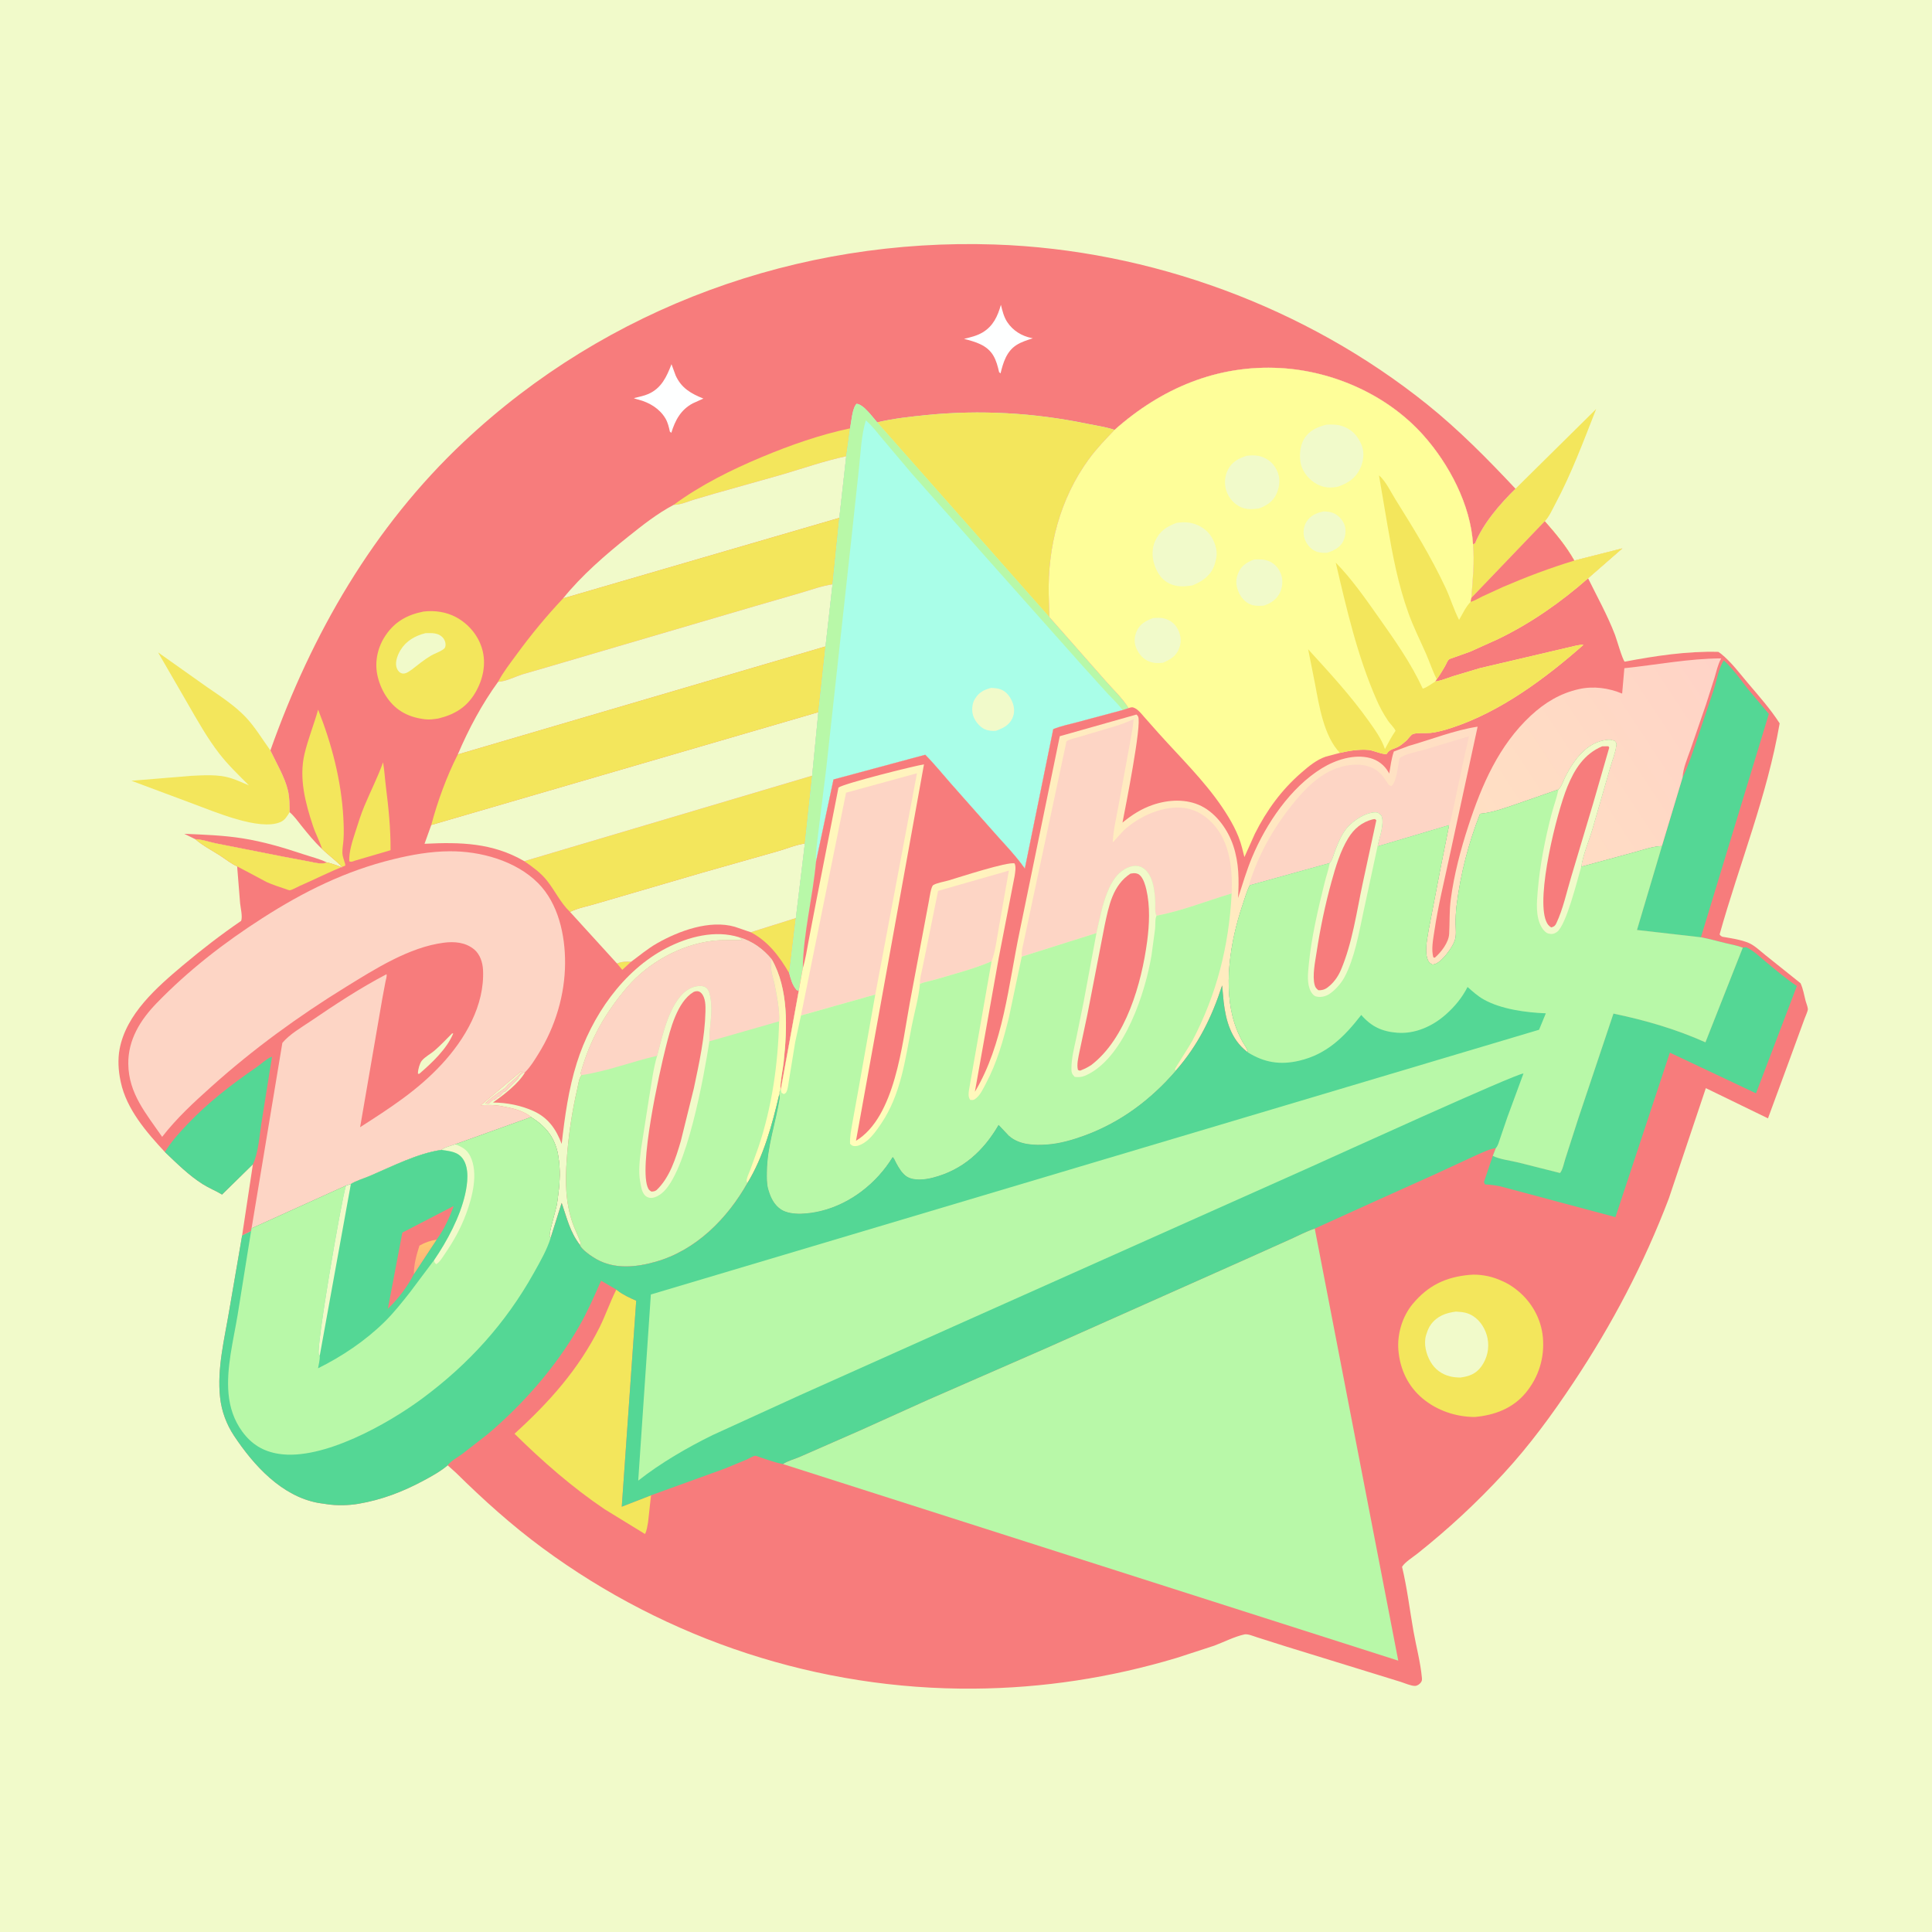 <svg version="1.1" xmlns="http://www.w3.org/2000/svg" style="display: block;" viewBox="0 0 2048 2048" width="1024" height="1024">
<defs>
	<linearGradient id="Gradient1" gradientUnits="userSpaceOnUse" x1="829.407" y1="1134.41" x2="793.876" y2="1126.26">
		<stop class="stop0" offset="0" stop-opacity="1" stop-color="rgb(255,255,181)"/>
		<stop class="stop1" offset="1" stop-opacity="1" stop-color="rgb(253,233,187)"/>
	</linearGradient>
	<linearGradient id="Gradient2" gradientUnits="userSpaceOnUse" x1="1746.37" y1="586.062" x2="845.674" y2="1181.23">
		<stop class="stop0" offset="0" stop-opacity="1" stop-color="rgb(255,211,199)"/>
		<stop class="stop1" offset="1" stop-opacity="1" stop-color="rgb(255,255,186)"/>
	</linearGradient>
	<linearGradient id="Gradient3" gradientUnits="userSpaceOnUse" x1="448.616" y1="1316.28" x2="449.415" y2="1342.75">
		<stop class="stop0" offset="0" stop-opacity="1" stop-color="rgb(255,201,113)"/>
		<stop class="stop1" offset="1" stop-opacity="1" stop-color="rgb(255,177,126)"/>
	</linearGradient>
</defs>
<path transform="translate(0,0)" fill="rgb(241,250,202)" d="M -0 -0 L 2048 0 L 2048 2048 L -0 2048 L -0 -0 z"/>
<path transform="translate(0,0)" fill="rgb(247,124,124)" d="M 206.995 889.552 L 195.34 883.876 C 216.133 884.769 236.925 885.447 257.514 888.743 C 279.043 892.19 300.132 898.365 320.77 905.28 C 329.235 908.116 338.688 910.367 346.677 914.293 C 340.784 916.574 333.465 914.393 327.456 913.224 L 301.63 908.37 L 229 894.044 C 221.812 892.588 214.29 889.794 206.995 889.552 z"/>
<path transform="translate(0,0)" fill="rgb(243,230,92)" d="M 1606.48 518.078 L 1692.01 433.569 C 1678.6 467.628 1665.8 502.228 1648.5 534.555 C 1645.5 540.155 1642.04 548.059 1637.52 552.552 L 1559.73 633.748 C 1561.02 614.573 1563.27 596.142 1561.42 576.834 L 1563.5 576.124 C 1572.33 554.624 1590.01 534.147 1606.48 518.078 z"/>
<path transform="translate(0,0)" fill="rgb(243,230,92)" d="M 307.018 860.933 C 304.323 865.274 302.085 869.395 297.151 871.486 C 274.721 880.993 226.885 860.149 204.734 852.065 L 139.36 827.645 L 202.88 822.401 C 215.935 821.78 230.74 820.774 243.366 824.474 L 245 824.975 C 251.546 826.941 257.506 829.989 263.845 832.495 C 253.182 821.799 242.02 811.171 232.733 799.227 C 219.568 782.298 209.011 763.242 198.307 744.709 L 167.561 691.562 L 219.777 728.548 C 233.518 737.944 248.821 747.946 260.33 760.056 C 270.316 770.562 278.148 783.751 286.63 795.482 C 292.922 808.745 301.998 823.857 305.295 838.154 C 307.023 845.647 307.034 853.296 307.018 860.933 z"/>
<path transform="translate(0,0)" fill="rgb(247,124,124)" d="M 286.63 795.482 C 330.317 672.145 395.72 558.566 491.581 468.385 C 643.457 325.508 846.597 252.159 1054.55 259.191 C 1219.24 264.759 1384.33 325.475 1512.82 428.651 C 1546.55 455.741 1576.93 486.568 1606.48 518.078 C 1590.01 534.147 1572.33 554.624 1563.5 576.124 L 1561.42 576.834 C 1558.96 535.332 1536.21 492.146 1508.97 461.536 C 1471.09 418.96 1413.82 393.34 1357.23 390.167 C 1290.3 386.414 1230.96 411.71 1181.48 455.708 C 1171.89 465.708 1162.18 475.776 1154.02 487.012 C 1123.76 528.688 1110.58 579.023 1111.67 630.178 L 1112.34 654.071 L 1172.76 722.649 C 1180.51 731.503 1190.26 740.541 1196.29 750.632 L 1189.95 752.713 L 1142.03 765.563 C 1133.63 767.808 1124.52 769.611 1116.49 772.938 L 1086.37 920.704 C 1075.33 905.1 1061.38 891.345 1048.89 876.879 L 1007.88 830.529 C 998.927 820.386 990.336 809.667 980.796 800.082 L 883.537 826.295 L 864.982 913.522 C 861.621 951.094 851.564 988.726 850.971 1026.47 L 846.718 1050.2 L 827.673 1154.84 L 827.273 1154.65 C 826.723 1156.31 825.895 1157.93 826.182 1159.68 C 818.637 1191.57 809.672 1225.7 792.411 1253.88 C 770.983 1291.84 737.925 1325.38 695.014 1337.54 C 674.335 1343.4 651.847 1345.73 632.381 1334.88 C 627.922 1332.4 616.24 1324.68 614.732 1319.75 C 603.976 1305.57 601.032 1291.49 595.386 1275.2 L 583.739 1312.15 C 583.375 1311.6 582.849 1311.14 582.648 1310.52 C 581.681 1307.53 588.954 1283.35 589.913 1278.5 C 591.049 1272.75 591.66 1266.82 592.371 1261 C 593.577 1251.13 593.752 1239.57 592.381 1229.72 L 592.122 1228 L 591.349 1222.83 C 587.644 1204.95 578.009 1193.65 562.967 1184.18 L 482.537 1213.05 C 477.94 1214.89 471.77 1215.91 467.972 1218.98 C 442.64 1222.59 415.548 1236.55 392.056 1246.57 C 385.653 1249.3 377.765 1251.51 371.917 1255.18 L 366.724 1256.83 L 266.654 1302.15 L 266.146 1305.03 L 256.652 1309.73 L 268.071 1234.22 L 235.369 1266.29 C 228.762 1262.25 221.57 1259.47 215 1255.32 C 200.03 1245.88 187.597 1233.34 174.82 1221.23 C 155.334 1200.26 134.232 1175.96 128.05 1147.16 L 127.705 1145.5 C 125.455 1134.98 124.781 1122.84 126.755 1112.24 C 133.713 1074.88 166.181 1046.61 193.978 1023.24 C 213.821 1006.56 234.215 990.814 255.615 976.159 C 257.324 971.861 254.993 962.197 254.518 957.435 L 251.387 918.384 C 245.38 915.844 238.979 910.643 233.381 907.021 C 224.71 901.41 214.709 896.311 206.995 889.552 C 214.29 889.794 221.812 892.588 229 894.044 L 301.63 908.37 L 327.456 913.224 C 333.465 914.393 340.784 916.574 346.677 914.293 C 352.188 915.199 357.594 917.756 362.931 919.459 C 356.396 912.257 348.36 906.756 341.411 899.921 C 333.377 892.533 326.268 883.71 319.436 875.209 C 315.487 870.295 311.847 865.029 307.018 860.933 C 307.034 853.296 307.023 845.647 305.295 838.154 C 301.998 823.857 292.922 808.745 286.63 795.482 z"/>
<path transform="translate(0,0)" fill="rgb(243,230,92)" d="M 654.044 1021.35 C 658.821 1019.4 663.846 1019.11 668.927 1019.55 L 659.66 1028.07 L 654.044 1021.35 z"/>
<path transform="translate(0,0)" fill="rgb(241,250,202)" d="M 479.193 1095.5 L 480.45 1095.52 C 473.617 1112.02 457.825 1126.71 444.5 1138.24 L 443.118 1138.3 L 443.041 1137.23 C 443.084 1133.85 444.895 1127.16 447.015 1124.53 C 450.546 1120.14 456.563 1117.2 460.839 1113.47 C 467.25 1107.88 473.193 1101.53 479.193 1095.5 z"/>
<path transform="translate(0,0)" fill="rgb(243,230,92)" d="M 795.909 988.22 L 843.644 973.199 L 836.586 1031.54 C 826.086 1013.7 814.62 998.149 795.909 988.22 z"/>
<path transform="translate(0,0)" fill="rgb(254,255,255)" d="M 1061 323.106 C 1062.58 329.445 1064.1 335.986 1067.77 341.495 C 1073.8 350.519 1082.97 356.184 1093.51 358.329 L 1094.87 358.592 C 1089 360.498 1082.75 362.399 1077.52 365.732 C 1067.01 372.433 1063.36 384.389 1060.62 395.821 L 1059.09 394.5 C 1057.67 388.441 1056.11 382.115 1052.85 376.74 C 1046.1 365.585 1033.7 362.259 1021.89 359.209 C 1028.57 357.61 1035.45 356.014 1041.42 352.49 C 1052.76 345.801 1057.58 335.27 1061 323.106 z"/>
<path transform="translate(0,0)" fill="rgb(254,255,255)" d="M 711.818 386.066 L 716.203 398 C 722.343 411.509 732.55 417.228 745.619 422.506 L 734.51 427.5 C 721.785 434.193 715.645 445.484 711.638 458.8 L 710.067 457.5 C 709.08 452.773 707.925 447.884 705.462 443.685 C 699.287 433.159 688.336 426.631 676.763 423.614 C 674.985 423.15 673.567 422.852 671.931 422.018 C 676.975 420.759 682.529 419.729 687.288 417.632 C 701.168 411.516 706.688 399.354 711.818 386.066 z"/>
<path transform="translate(0,0)" fill="rgb(243,230,92)" d="M 406.065 808.121 C 407.534 816.658 408.013 825.419 409.085 834.027 C 411.901 856.635 414.159 878.457 414.011 901.257 L 376.24 912.329 C 373.731 913.153 372.784 914.042 370.233 913 C 369.801 902.988 373.556 891.663 376.599 882.182 C 379.605 872.818 382.535 863.333 386.324 854.25 C 392.78 838.777 400.41 823.94 406.065 808.121 z"/>
<path transform="translate(0,0)" fill="rgb(241,250,202)" d="M 556.691 1136.49 C 549.882 1148.64 533.79 1160.75 522.595 1168.73 C 537.102 1168.78 552.326 1171.77 565.576 1177.79 C 581.128 1184.86 589.573 1197.04 595.406 1212.6 C 598.683 1183.68 602.664 1154.63 611.43 1126.78 C 626.912 1077.6 660.162 1028.88 706.636 1004.87 C 729.609 992.996 758.294 985.495 783.673 993.585 L 787.004 996.318 C 776.533 997.112 765.852 996.069 755.459 997.321 C 721.461 1001.42 687.16 1020.49 664.988 1046.34 C 641.669 1073.53 625.004 1102.85 615.559 1137.5 C 616.121 1139.29 615.665 1138.63 616.653 1139.64 C 613.728 1142.19 612.868 1150.28 611.95 1154.19 C 606.279 1178.32 602.552 1203.91 600.806 1228.62 C 599.135 1252.28 599.22 1274.17 607.078 1296.81 C 609.314 1303.25 612.516 1309.22 614.802 1315.59 C 615.636 1317.92 615.923 1317.35 614.732 1319.75 C 603.976 1305.57 601.032 1291.49 595.386 1275.2 L 583.739 1312.15 C 583.375 1311.6 582.849 1311.14 582.648 1310.52 C 581.681 1307.53 588.954 1283.35 589.913 1278.5 C 591.049 1272.75 591.66 1266.82 592.371 1261 C 593.577 1251.13 593.752 1239.57 592.381 1229.72 L 592.122 1228 L 591.349 1222.83 C 587.644 1204.95 578.009 1193.65 562.967 1184.18 C 556.5 1178.44 545.965 1175.37 537.615 1173.76 L 532 1172.65 C 524.687 1171.09 517.037 1171.23 509.604 1171.63 L 552.49 1135.5 L 553.648 1135.77 C 549.174 1140.51 545.196 1144.62 540.054 1148.55 C 537.869 1150.21 536.611 1152.74 534.227 1154.35 C 527.761 1158.69 519.82 1164.33 514.25 1169.75 L 518 1170 L 522.005 1166.01 C 525.498 1165.49 526.09 1164.48 528.25 1162.01 L 529.5 1162 L 534.25 1157.01 L 535.5 1157 L 549.25 1143.25 L 550 1141.5 C 551.277 1139.34 554.217 1136.87 556.691 1136.49 z"/>
<path transform="translate(0,0)" fill="rgb(243,230,92)" d="M 901.122 454.066 L 897.046 483.621 C 874.684 488.359 852.386 496.118 830.455 502.623 L 757.066 523.327 L 735.287 529.714 C 728.36 531.986 721.477 535.03 714.101 535.181 C 742.67 514.171 775.009 498.1 807.645 484.451 C 837.565 471.937 869.332 460.778 901.122 454.066 z"/>
<path transform="translate(0,0)" fill="rgb(243,230,92)" d="M 341.411 899.921 C 338.855 891.686 334.597 884.029 331.85 875.769 C 323.701 851.266 316.736 824.964 322.775 799.275 C 326.512 783.378 332.838 767.977 337.222 752.235 C 351.72 788.755 361.83 827.641 363.966 867 C 364.379 874.613 364.641 882.257 364.148 889.871 C 363.846 894.546 362.752 899.864 362.965 904.5 C 363.122 907.9 364.688 911.649 365.602 914.907 C 366.095 916.666 365.992 915.948 365.957 917.644 C 349.478 923.996 333.829 932.114 317.66 939.15 C 315.39 940.138 309.216 943.619 307.061 943.72 C 306.095 943.766 302.995 942.445 301.924 942.101 C 295.385 940.003 288.934 937.81 282.651 935.021 L 251.387 918.384 C 245.38 915.844 238.979 910.643 233.381 907.021 C 224.71 901.41 214.709 896.311 206.995 889.552 C 214.29 889.794 221.812 892.588 229 894.044 L 301.63 908.37 L 327.456 913.224 C 333.465 914.393 340.784 916.574 346.677 914.293 C 352.188 915.199 357.594 917.756 362.931 919.459 C 356.396 912.257 348.36 906.756 341.411 899.921 z"/>
<path transform="translate(0,0)" fill="rgb(84,215,149)" d="M 174.82 1221.23 C 181.292 1210.37 190.369 1200.43 199.08 1191.3 C 221.009 1168.32 245.885 1149.18 272.004 1131.23 C 276.466 1128.16 282.415 1122.53 287.147 1120.58 L 288.311 1120.33 L 276.976 1191.37 C 274.985 1204.36 273.837 1222.39 268.071 1234.22 L 235.369 1266.29 C 228.762 1262.25 221.57 1259.47 215 1255.32 C 200.03 1245.88 187.597 1233.34 174.82 1221.23 z"/>
<path transform="translate(0,0)" fill="rgb(243,230,92)" d="M 448.92 648.281 C 460.611 646.841 473.072 648.622 483.503 654.259 C 496.622 661.348 506.869 673.446 511.065 687.854 C 515.651 703.601 512.024 720.328 503.825 734.279 C 494.71 749.788 481.867 757.428 464.754 761.624 C 459.775 762.398 455.193 763.105 450.138 762.431 L 448.5 762.19 C 440.353 761.041 432.627 758.66 425.586 754.324 C 412.088 746.013 403.16 730.689 399.989 715.461 C 396.96 700.912 400.515 685.691 408.766 673.48 C 418.641 658.867 431.9 651.601 448.92 648.281 z"/>
<path transform="translate(0,0)" fill="rgb(241,250,202)" d="M 450.995 671.188 L 451.874 671.167 C 458.039 671.067 464.351 670.713 469.029 675.5 C 471.403 677.929 472.753 681.566 472.163 685 C 471.827 686.953 470.813 687.738 469.245 688.787 C 465.408 691.356 460.644 692.753 456.626 695.15 C 449.563 699.362 443.006 704.753 436.519 709.787 C 434.593 711.061 432.461 712.701 430.298 713.5 C 428.399 714.202 426.362 714.257 424.62 713.251 C 422.137 711.817 420.7 709.301 420.094 706.551 C 418.868 700.982 421.671 693.867 424.507 689.21 C 430.55 679.287 440.04 673.934 450.995 671.188 z"/>
<path transform="translate(0,0)" fill="rgb(241,250,202)" d="M 853.201 894.175 L 843.644 973.199 L 795.909 988.22 L 778.908 982.423 C 752.198 974.78 719.696 986.74 696.513 999.932 C 686.438 1005.66 678.224 1012.76 668.927 1019.55 C 663.846 1019.11 658.821 1019.4 654.044 1021.35 L 604.261 966.682 C 612.765 962.36 623.898 960.491 633.088 957.607 L 744.436 925.053 L 824.318 902.386 C 833.859 899.746 843.443 895.529 853.201 894.175 z"/>
<path transform="translate(0,0)" fill="rgb(241,250,202)" d="M 897.046 483.621 L 889.727 548.953 L 596.924 634.307 C 616.484 609.994 641.844 588.084 666.114 568.706 C 681.378 556.518 696.765 544.336 714.101 535.181 C 721.477 535.03 728.36 531.986 735.287 529.714 L 757.066 523.327 L 830.455 502.623 C 852.386 496.118 874.684 488.359 897.046 483.621 z"/>
<path transform="translate(0,0)" fill="rgb(243,230,92)" d="M 860.929 822.263 L 853.201 894.175 C 843.443 895.529 833.859 899.746 824.318 902.386 L 744.436 925.053 L 633.088 957.607 C 623.898 960.491 612.765 962.36 604.261 966.682 C 593.907 956.778 588.51 944.384 579.708 933.356 C 572.963 924.906 564.554 919.009 555.783 912.89 L 860.929 822.263 z"/>
<path transform="translate(0,0)" fill="rgb(243,230,92)" d="M 596.924 634.307 L 889.727 548.953 L 882.529 619.419 C 871.008 621.086 859.834 625.176 848.704 628.491 L 799.823 642.655 L 579.475 707.38 L 553.475 714.92 C 546.138 717.317 535.618 722.544 528.021 722.732 C 533.199 712.779 540.91 702.959 547.511 693.922 C 562.868 672.897 579.055 653.238 596.924 634.307 z"/>
<path transform="translate(0,0)" fill="rgb(241,250,202)" d="M 867.485 754.91 L 860.929 822.263 L 555.783 912.89 C 522.097 893.306 487.827 892.56 450.02 894.457 L 457.163 874.525 L 867.485 754.91 z"/>
<path transform="translate(0,0)" fill="rgb(241,250,202)" d="M 528.021 722.732 C 535.618 722.544 546.138 717.317 553.475 714.92 L 579.475 707.38 L 799.823 642.655 L 848.704 628.491 C 859.834 625.176 871.008 621.086 882.529 619.419 L 875.097 685.236 L 485.281 799.755 C 496.657 772.967 510.908 746.292 528.021 722.732 z"/>
<path transform="translate(0,0)" fill="rgb(243,230,92)" d="M 875.097 685.236 L 867.485 754.91 L 457.163 874.525 C 463.783 849.606 473.575 822.745 485.281 799.755 L 875.097 685.236 z"/>
<path transform="translate(0,0)" fill="rgb(184,248,168)" d="M 783.673 993.585 C 797.661 997.715 808.769 1005.74 818.028 1016.84 C 836.172 1048.45 834.474 1090.08 830.773 1125.3 C 829.781 1134.74 827.117 1145.31 827.273 1154.65 C 826.723 1156.31 825.895 1157.93 826.182 1159.68 C 818.637 1191.57 809.672 1225.7 792.411 1253.88 C 770.983 1291.84 737.925 1325.38 695.014 1337.54 C 674.335 1343.4 651.847 1345.73 632.381 1334.88 C 627.922 1332.4 616.24 1324.68 614.732 1319.75 C 615.923 1317.35 615.636 1317.92 614.802 1315.59 C 612.516 1309.22 609.314 1303.25 607.078 1296.81 C 599.22 1274.17 599.135 1252.28 600.806 1228.62 C 602.552 1203.91 606.279 1178.32 611.95 1154.19 C 612.868 1150.28 613.728 1142.19 616.653 1139.64 C 615.665 1138.63 616.121 1139.29 615.559 1137.5 C 625.004 1102.85 641.669 1073.53 664.988 1046.34 C 687.16 1020.49 721.461 1001.42 755.459 997.321 C 765.852 996.069 776.533 997.112 787.004 996.318 L 783.673 993.585 z"/>
<path transform="translate(0,0)" fill="url(#Gradient1)" d="M 818.028 1016.84 C 836.172 1048.45 834.474 1090.08 830.773 1125.3 C 829.781 1134.74 827.117 1145.31 827.273 1154.65 C 826.723 1156.31 825.895 1157.93 826.182 1159.68 C 818.637 1191.57 809.672 1225.7 792.411 1253.88 C 792.094 1253.25 791.549 1252.69 791.459 1251.99 C 791.121 1249.37 794.022 1243.32 795.071 1240.63 L 803.781 1216.58 C 818.423 1173.21 824.678 1128.3 825.913 1082.65 C 826.545 1070.99 823.523 1055.44 821.169 1043.92 C 819.311 1034.83 815.365 1026.12 818.028 1016.84 z"/>
<path transform="translate(0,0)" fill="rgb(241,250,202)" d="M 696.585 1119.19 C 702.133 1098.56 708.149 1069.28 723.589 1053.58 C 728.506 1048.58 735.349 1045.04 742.5 1045.17 C 745.246 1045.23 747.955 1046.04 749.761 1048.22 C 751.924 1050.83 752.478 1054.31 753.058 1057.55 C 755.802 1072.89 752.011 1087.4 751.975 1102.61 L 751.985 1103.84 C 746.524 1138.88 727.971 1244.48 701.11 1265.24 C 697.921 1267.71 693.115 1270.34 688.934 1269.75 C 686.552 1269.42 684.603 1268.38 683.112 1266.5 C 680.212 1262.83 679.561 1257.93 678.8 1253.5 L 678.535 1252.15 C 676.539 1241.43 678.292 1228.22 679.609 1217.5 L 688.268 1162.31 C 690.766 1148.11 692.426 1132.99 696.585 1119.19 z"/>
<path transform="translate(0,0)" fill="rgb(247,124,124)" d="M 735.291 1051.5 C 736.315 1051.13 736.859 1050.87 738.012 1050.74 C 740.299 1050.5 741.955 1051.18 743.46 1052.8 C 747.97 1057.64 747.959 1066.07 747.811 1072.35 C 747.171 1099.53 741.12 1127.12 735.511 1153.66 L 721.644 1209.77 C 716.288 1227.84 710.023 1248.21 696.013 1261.5 C 694.09 1262.92 692.849 1262.98 690.5 1263.13 C 689.1 1262.25 688.019 1261.5 687.222 1260 C 676.219 1239.26 699.152 1136.15 705.728 1110.17 C 710.449 1091.51 717.677 1061.98 735.291 1051.5 z"/>
<path transform="translate(0,0)" fill="rgb(253,213,197)" d="M 783.673 993.585 C 797.661 997.715 808.769 1005.74 818.028 1016.84 C 815.365 1026.12 819.311 1034.83 821.169 1043.92 C 823.523 1055.44 826.545 1070.99 825.913 1082.65 L 751.985 1103.84 L 751.975 1102.61 C 752.011 1087.4 755.802 1072.89 753.058 1057.55 C 752.478 1054.31 751.924 1050.83 749.761 1048.22 C 747.955 1046.04 745.246 1045.23 742.5 1045.17 C 735.349 1045.04 728.506 1048.58 723.589 1053.58 C 708.149 1069.28 702.133 1098.56 696.585 1119.19 C 669.802 1125.34 643.945 1135.47 616.653 1139.64 C 615.665 1138.63 616.121 1139.29 615.559 1137.5 C 625.004 1102.85 641.669 1073.53 664.988 1046.34 C 687.16 1020.49 721.461 1001.42 755.459 997.321 C 765.852 996.069 776.533 997.112 787.004 996.318 L 783.673 993.585 z"/>
<path transform="translate(0,0)" fill="rgb(253,213,197)" d="M 266.654 1302.15 L 299.314 1105.51 C 306.968 1096.29 319.856 1088.91 329.713 1082.21 C 355.789 1064.49 381.78 1047.34 409.768 1032.7 C 410.242 1035.04 409.058 1038.4 408.596 1040.76 L 405.265 1058.53 L 381.73 1194.89 C 413.251 1174.66 442.583 1155.87 468.225 1128.17 C 492.995 1101.41 513.928 1065.72 512.017 1028 C 511.628 1020.31 508.845 1011.58 502.735 1006.5 C 493.517 998.84 481.803 997.837 470.344 999.326 C 433.758 1004.08 397.808 1027.02 367 1045.99 C 316.368 1077.18 268.316 1112.16 224.031 1151.91 C 205.172 1168.83 187.55 1184.99 171.888 1205.1 C 155.018 1180.65 136.374 1159.32 135.988 1127.85 C 135.674 1102.25 148.767 1081.19 165.992 1063.43 C 199.741 1028.62 237.347 999.431 278.096 973.296 C 321.945 945.172 366.085 923.244 417 910.802 C 436.623 906.007 456.241 902.538 476.5 902.374 C 509.144 902.109 546.678 912.337 570.334 936.075 C 591.974 957.79 599.166 991.387 599.002 1021.08 C 598.816 1054.79 588.59 1088.47 570.83 1117 C 566.604 1123.79 562.387 1130.82 556.691 1136.49 C 554.217 1136.87 551.277 1139.34 550 1141.5 L 549.25 1143.25 L 535.5 1157 L 534.25 1157.01 L 529.5 1162 L 528.25 1162.01 C 526.09 1164.48 525.498 1165.49 522.005 1166.01 L 518 1170 L 514.25 1169.75 C 519.82 1164.33 527.761 1158.69 534.227 1154.35 C 536.611 1152.74 537.869 1150.21 540.054 1148.55 C 545.196 1144.62 549.174 1140.51 553.648 1135.77 L 552.49 1135.5 L 509.604 1171.63 C 517.037 1171.23 524.687 1171.09 532 1172.65 L 537.615 1173.76 C 545.965 1175.37 556.5 1178.44 562.967 1184.18 L 482.537 1213.05 C 477.94 1214.89 471.77 1215.91 467.972 1218.98 C 442.64 1222.59 415.548 1236.55 392.056 1246.57 C 385.653 1249.3 377.765 1251.51 371.917 1255.18 L 366.724 1256.83 L 266.654 1302.15 z"/>
<path transform="translate(0,0)" fill="rgb(169,254,232)" d="M 901.122 454.066 C 902.433 447.372 903.427 432.633 908 428.042 C 915.463 428.587 924.957 442.221 929.888 447.721 C 947.145 443.628 964.605 441.746 982.219 439.975 C 1038.74 434.294 1096.43 437.582 1152.02 449.128 C 1161.63 451.124 1172.23 452.52 1181.48 455.708 C 1171.89 465.708 1162.18 475.776 1154.02 487.012 C 1123.76 528.688 1110.58 579.023 1111.67 630.178 L 1112.34 654.071 L 1172.76 722.649 C 1180.51 731.503 1190.26 740.541 1196.29 750.632 L 1189.95 752.713 L 1142.03 765.563 C 1133.63 767.808 1124.52 769.611 1116.49 772.938 L 1086.37 920.704 C 1075.33 905.1 1061.38 891.345 1048.89 876.879 L 1007.88 830.529 C 998.927 820.386 990.336 809.667 980.796 800.082 L 883.537 826.295 L 864.982 913.522 C 861.621 951.094 851.564 988.726 850.971 1026.47 L 846.718 1050.2 L 844.534 1049.52 C 839.969 1044.44 838.377 1037.99 836.586 1031.54 L 843.644 973.199 L 853.201 894.175 L 860.929 822.263 L 867.485 754.91 L 875.097 685.236 L 882.529 619.419 L 889.727 548.953 L 897.046 483.621 L 901.122 454.066 z"/>
<path transform="translate(0,0)" fill="rgb(241,250,202)" d="M 1050.8 729.149 C 1053.94 729.352 1057.37 729.579 1060.36 730.629 C 1066.64 732.836 1070.65 738.142 1073.1 744.112 C 1075.43 749.806 1075.74 755.593 1073.22 761.255 C 1069.83 768.878 1063.17 771.949 1055.81 774.667 C 1051.93 775.063 1047.51 774.639 1043.92 773.038 C 1038.35 770.559 1033.34 764.221 1031.53 758.451 C 1029.9 753.22 1030.36 746.03 1033.19 741.305 C 1037.67 733.812 1042.76 731.257 1050.8 729.149 z"/>
<path transform="translate(0,0)" fill="rgb(184,248,168)" d="M 901.122 454.066 C 902.433 447.372 903.427 432.633 908 428.042 C 915.463 428.587 924.957 442.221 929.888 447.721 L 1112.34 654.071 L 1172.76 722.649 C 1180.51 731.503 1190.26 740.541 1196.29 750.632 L 1189.95 752.713 C 1185.26 746.244 1179.36 740.812 1173.91 735 L 1148.11 706.467 L 1042.19 587.373 L 966.987 502.521 L 936.594 466.583 C 930.623 459.51 924.83 451.647 917.817 445.597 C 913.019 461.454 912.348 479.694 910.559 496.22 L 902.174 574.167 L 875.83 814.716 L 867.064 885.353 C 866.068 894.64 864.364 904.161 864.982 913.522 C 861.621 951.094 851.564 988.726 850.971 1026.47 L 846.718 1050.2 L 844.534 1049.52 C 839.969 1044.44 838.377 1037.99 836.586 1031.54 L 843.644 973.199 L 853.201 894.175 L 860.929 822.263 L 867.485 754.91 L 875.097 685.236 L 882.529 619.419 L 889.727 548.953 L 897.046 483.621 L 901.122 454.066 z"/>
<path transform="translate(0,0)" fill="rgb(243,230,92)" d="M 929.888 447.721 C 947.145 443.628 964.605 441.746 982.219 439.975 C 1038.74 434.294 1096.43 437.582 1152.02 449.128 C 1161.63 451.124 1172.23 452.52 1181.48 455.708 C 1171.89 465.708 1162.18 475.776 1154.02 487.012 C 1123.76 528.688 1110.58 579.023 1111.67 630.178 L 1112.34 654.071 L 929.888 447.721 z"/>
<path transform="translate(0,0)" fill="rgb(247,124,124)" d="M 1181.48 455.708 C 1230.96 411.71 1290.3 386.414 1357.23 390.167 C 1413.82 393.34 1471.09 418.96 1508.97 461.536 C 1536.21 492.146 1558.96 535.332 1561.42 576.834 C 1563.27 596.142 1561.02 614.573 1559.73 633.748 L 1637.52 552.552 C 1649.35 566.001 1659.89 578.571 1668.81 594.241 L 1719.74 581.31 L 1683.44 613.016 C 1693.23 632.925 1704.02 652.236 1711.97 673 C 1713.77 677.703 1719.7 698.782 1722.22 701.413 C 1754.41 695.273 1788.7 690.095 1821.5 691.014 L 1824.22 692.908 C 1835.08 701.609 1843.85 713.475 1852.83 724.07 C 1864.68 738.052 1876.55 751.329 1886.51 766.774 C 1873.29 843.637 1843.79 915.818 1822.86 990.5 C 1824.04 992.076 1824.18 992.213 1825.84 992.992 C 1834.58 994.539 1845.48 996.044 1853.6 999.5 C 1859.86 1002.16 1866.11 1008.24 1871.42 1012.46 L 1908.65 1042.26 C 1911.38 1048.25 1912.42 1054.66 1914.02 1061 C 1914.64 1063.47 1916.29 1067.16 1916.41 1069.61 C 1916.51 1071.74 1913.74 1077.48 1912.97 1079.71 L 1896.27 1125.36 L 1874.13 1185.49 L 1808.26 1153.47 L 1769 1270.51 C 1742.62 1339.75 1708.98 1403.77 1668.02 1465.39 C 1645.33 1499.52 1621.55 1532.02 1593.72 1562.19 C 1565.21 1593.09 1535.65 1620.47 1502.78 1646.68 C 1497.88 1650.6 1489.41 1655.77 1486.23 1660.88 C 1491.6 1683.08 1494.34 1706.44 1498.31 1728.96 C 1501.17 1745.18 1505.79 1762.13 1507.26 1778.46 C 1507.44 1780.53 1507.46 1781.75 1506.17 1783.5 C 1504.76 1785.4 1502.32 1787.1 1499.94 1787.12 C 1495.6 1787.16 1489.32 1784.29 1485.01 1782.92 L 1457.5 1774.42 L 1363.11 1745.31 L 1332.54 1735.61 C 1328.87 1734.46 1323.12 1731.94 1319.41 1732.49 C 1308.52 1734.85 1297.54 1740.59 1287.1 1744.5 L 1247.17 1757.49 C 1176.94 1778.51 1105.78 1789.45 1032.46 1790.03 C 867.992 1791.33 707.472 1738.59 575.194 1641.04 C 542.319 1616.8 512.564 1589.99 483.5 1561.34 L 474.554 1553.28 C 467.066 1559.67 457.631 1564.85 448.981 1569.5 C 426.927 1581.35 404.785 1589.82 380 1594.07 C 369.631 1595.85 356.534 1596.13 346.146 1594.45 L 337.5 1593.18 C 298.586 1586.12 269.018 1553.44 248.134 1522.04 C 240.091 1509.94 234.902 1495.95 233.315 1481.5 C 229.905 1450.45 238.075 1418.94 243.12 1388.45 L 256.652 1309.73 L 266.146 1305.03 L 266.654 1302.15 L 366.724 1256.83 L 371.917 1255.18 C 377.765 1251.51 385.653 1249.3 392.056 1246.57 C 415.548 1236.55 442.64 1222.59 467.972 1218.98 C 471.77 1215.91 477.94 1214.89 482.537 1213.05 L 562.967 1184.18 C 578.009 1193.65 587.644 1204.95 591.349 1222.83 L 592.122 1228 L 592.381 1229.72 C 593.752 1239.57 593.577 1251.13 592.371 1261 C 591.66 1266.82 591.049 1272.75 589.913 1278.5 C 588.954 1283.35 581.681 1307.53 582.648 1310.52 C 582.849 1311.14 583.375 1311.6 583.739 1312.15 L 595.386 1275.2 C 601.032 1291.49 603.976 1305.57 614.732 1319.75 C 616.24 1324.68 627.922 1332.4 632.381 1334.88 C 651.847 1345.73 674.335 1343.4 695.014 1337.54 C 737.925 1325.38 770.983 1291.84 792.411 1253.88 C 809.672 1225.7 818.637 1191.57 826.182 1159.68 C 825.895 1157.93 826.723 1156.31 827.273 1154.65 L 827.673 1154.84 L 846.718 1050.2 L 850.971 1026.47 C 851.564 988.726 861.621 951.094 864.982 913.522 L 883.537 826.295 L 980.796 800.082 C 990.336 809.667 998.927 820.386 1007.88 830.529 L 1048.89 876.879 C 1061.38 891.345 1075.33 905.1 1086.37 920.704 L 1116.49 772.938 C 1124.52 769.611 1133.63 767.808 1142.03 765.563 L 1189.95 752.713 L 1196.29 750.632 C 1190.26 740.541 1180.51 731.503 1172.76 722.649 L 1112.34 654.071 L 1111.67 630.178 C 1110.58 579.023 1123.76 528.688 1154.02 487.012 C 1162.18 475.776 1171.89 465.708 1181.48 455.708 z"/>
<path transform="translate(0,0)" fill="rgb(243,230,92)" d="M 653.345 1367.01 L 654.209 1367.71 C 660.332 1372.56 667.327 1375.65 674.413 1378.8 L 659.112 1597.14 L 690.105 1585.08 L 686.994 1613.57 C 686.176 1617.53 685.726 1622.6 683.72 1626.11 L 641 1599.91 C 606.642 1576.73 574.871 1548.9 545.414 1519.81 C 582.086 1486.5 613.202 1451.74 635.5 1407.15 C 642.066 1394.02 646.704 1380.02 653.345 1367.01 z"/>
<path transform="translate(0,0)" fill="rgb(243,230,92)" d="M 1557.63 1351.42 C 1567.45 1350.46 1579.08 1352.47 1588.21 1356.16 L 1590 1356.9 C 1597.02 1359.73 1602.65 1363.11 1608.54 1367.9 C 1623.67 1380.2 1633.68 1397.94 1635.5 1417.47 C 1637.52 1439.09 1631.08 1459.94 1617.17 1476.63 C 1603.41 1493.14 1584.16 1500.16 1563.37 1502.07 C 1543.49 1502.03 1523.43 1495.32 1508.07 1482.49 C 1492.44 1469.43 1484.08 1451.48 1482.36 1431.33 C 1480.9 1414.22 1486.55 1395.37 1497.58 1382.16 C 1513.94 1362.55 1532.62 1353.73 1557.63 1351.42 z"/>
<path transform="translate(0,0)" fill="rgb(241,250,202)" d="M 1543.35 1390.35 C 1550.24 1390.77 1555.54 1391.24 1561.5 1395.05 C 1569.57 1400.21 1575.07 1409.44 1576.87 1418.74 C 1578.91 1429.29 1576.51 1439.95 1570.19 1448.64 C 1564.5 1456.46 1557.23 1459.01 1548.12 1460.25 C 1544.32 1460.17 1540.69 1459.95 1537 1459 C 1528.07 1456.71 1521.08 1451.56 1516.4 1443.5 C 1511.82 1435.63 1509 1424.66 1511.62 1415.62 L 1511.97 1414.5 C 1513.13 1410.76 1514.5 1407.18 1516.84 1404 C 1523.43 1395.05 1532.75 1391.66 1543.35 1390.35 z"/>
<path transform="translate(0,0)" fill="rgb(84,215,149)" d="M 1783.62 824.089 C 1790.25 810.552 1795.03 795.507 1799.81 781.228 L 1816.68 731.07 C 1819.72 721.85 1822.01 707.607 1827.33 700.03 C 1837.19 709.199 1844.74 719.933 1852.96 730.5 L 1875.04 756.812 L 1803.05 993.56 L 1735.28 985.819 L 1761.72 896.821 L 1783.62 824.089 z"/>
<path transform="translate(0,0)" fill="rgb(84,215,149)" d="M 1850.84 1004.02 C 1858.71 1007.56 1865.47 1014.27 1872.08 1019.75 C 1882.76 1028.59 1893.25 1037.49 1904.74 1045.28 L 1861.43 1158.97 L 1770.12 1115.83 L 1712.43 1290.21 L 1590.24 1257.53 C 1584.79 1256.47 1579.69 1255.72 1574.13 1255.52 L 1573.04 1253 L 1582.43 1225.26 C 1590.01 1229.06 1601.15 1230.24 1609.48 1232.29 L 1653.71 1243.43 C 1656.58 1239.98 1657.87 1232.73 1659.35 1228.24 L 1673.27 1185 L 1710.32 1074.44 C 1744.32 1081.57 1776.08 1090.72 1807.84 1104.9 L 1847.42 1004.55 L 1850.84 1004.02 z"/>
<path transform="translate(0,0)" fill="rgb(184,248,168)" d="M 830.004 1551.99 C 834.623 1548.63 842.176 1546.79 847.565 1544.41 L 910.817 1516.7 L 983.601 1483.87 L 1109.83 1428.71 L 1320.83 1334.72 L 1368.59 1313.3 C 1376.8 1309.58 1385.13 1305.14 1393.69 1302.35 L 1482.21 1760.36 L 830.004 1551.99 z"/>
<path transform="translate(0,0)" fill="rgb(254,254,153)" d="M 1181.48 455.708 C 1230.96 411.71 1290.3 386.414 1357.23 390.167 C 1413.82 393.34 1471.09 418.96 1508.97 461.536 C 1536.21 492.146 1558.96 535.332 1561.42 576.834 C 1563.27 596.142 1561.02 614.573 1559.73 633.748 L 1637.52 552.552 C 1649.35 566.001 1659.89 578.571 1668.81 594.241 L 1719.74 581.31 L 1683.44 613.016 C 1654.59 638.386 1622.76 660.639 1588.11 677.395 L 1558.6 690.705 L 1541 697.012 C 1539.78 697.458 1536.49 698.396 1535.7 699.21 C 1534.24 700.716 1532.94 704.137 1531.82 706.117 C 1529.09 710.937 1526.22 715.523 1522.99 720.018 L 1521.49 722.435 L 1523.38 722.12 C 1528.94 721.102 1534.56 718.638 1539.95 716.918 L 1568.74 708.292 L 1660.84 686.701 C 1665.19 685.905 1674.46 682.942 1678.47 683.605 C 1638.3 719.017 1590.61 754.523 1539.19 771.386 C 1531.82 773.804 1523.9 776.13 1516.17 776.918 C 1511.76 777.368 1500.88 776.527 1497.31 778.296 C 1495.92 778.983 1493.08 782.631 1491.88 783.865 L 1491.9 784.098 C 1489.1 786.522 1486.17 789.217 1483 791.132 C 1478.4 793.916 1472.76 793.966 1469.98 799.169 C 1466.73 800.391 1455.37 795.321 1450.84 794.961 C 1440.25 794.121 1430.65 795.735 1420.38 798.096 L 1405.5 802.031 C 1395.49 805.418 1387.37 812.244 1379.5 819.063 C 1358.49 837.281 1342.72 858.942 1330.27 883.718 L 1319.12 908.539 L 1316.66 898.78 C 1312.76 883.203 1304.22 868.48 1295.28 855.284 C 1276.38 827.392 1250.67 802.316 1228.18 777.253 L 1212.97 760.093 C 1210.16 756.895 1206.99 752.734 1203.14 750.728 C 1200.33 749.266 1199.19 749.668 1196.29 750.632 C 1190.26 740.541 1180.51 731.503 1172.76 722.649 L 1112.34 654.071 L 1111.67 630.178 C 1110.58 579.023 1123.76 528.688 1154.02 487.012 C 1162.18 475.776 1171.89 465.708 1181.48 455.708 z"/>
<path transform="translate(0,0)" fill="rgb(241,250,202)" d="M 1402.99 542.16 C 1406.57 542.192 1410.29 542.535 1413.62 543.944 C 1418.93 546.195 1423.61 551.472 1425.4 556.95 C 1427.12 562.207 1426.25 569.187 1423.7 574.063 C 1420.18 580.782 1413.38 583.931 1406.53 586.019 C 1402.05 586.085 1398.44 586.062 1394.26 584.196 C 1388.88 581.785 1384.6 576.215 1382.82 570.672 C 1381.04 565.125 1381.77 558.172 1384.88 553.208 C 1389.15 546.412 1395.51 543.712 1402.99 542.16 z"/>
<path transform="translate(0,0)" fill="rgb(241,250,202)" d="M 1222.36 655.147 C 1226.31 654.98 1230.52 654.574 1234.36 655.668 C 1240.71 657.477 1245.4 661.078 1248.5 666.963 C 1251.86 673.343 1252.57 679.998 1250.11 686.844 C 1247 695.554 1240.78 698.966 1232.87 702.544 C 1227.71 703.064 1223.41 703.169 1218.48 701.338 C 1211.95 698.916 1207.35 693.537 1204.61 687.273 C 1201.89 681.046 1202.32 674.909 1205.07 668.833 C 1208.54 661.149 1214.89 658.006 1222.36 655.147 z"/>
<path transform="translate(0,0)" fill="rgb(241,250,202)" d="M 1329.37 593.112 C 1335.41 592.907 1340.34 592.658 1346 595.259 C 1352.05 598.039 1356.17 603.334 1358.22 609.594 C 1360.19 615.587 1359.38 623.26 1356.51 628.8 C 1352.97 635.646 1346.91 639.567 1339.82 641.95 C 1335.31 642.416 1330.3 642.503 1326 640.895 C 1319.94 638.632 1315.29 633.181 1312.88 627.328 C 1309.8 619.849 1309.7 613.639 1313.13 606.258 C 1316.46 599.077 1322.29 595.869 1329.37 593.112 z"/>
<path transform="translate(0,0)" fill="rgb(241,250,202)" d="M 1321.59 483.129 C 1328.03 482.393 1334.01 482.488 1340 485.185 C 1347.44 488.534 1352.19 494.243 1354.85 501.899 C 1357.48 509.439 1355.95 518.054 1352.4 525.037 C 1348.76 532.177 1341.67 536.473 1334.41 539.015 C 1327.77 539.864 1321.42 540.419 1315.13 537.485 C 1307.76 534.044 1302.48 527.723 1299.94 520.031 C 1297.57 512.862 1298.27 504.513 1301.73 497.847 C 1306.17 489.297 1312.88 486.029 1321.59 483.129 z"/>
<path transform="translate(0,0)" fill="rgb(241,250,202)" d="M 1405.96 450.171 C 1412.62 449.846 1418.72 449.869 1425.04 452.463 C 1434.18 456.213 1439.91 463.151 1443.5 472.139 C 1446.64 479.999 1445.23 489.649 1441.62 497.067 C 1436.64 507.291 1428.75 512.213 1418.43 515.849 C 1410.55 517.524 1403.29 517.093 1396.07 513.222 C 1388.2 509.001 1381.43 501.29 1379.14 492.552 C 1377 484.357 1377.93 472.703 1382.34 465.333 C 1387.66 456.44 1396.33 452.614 1405.96 450.171 z"/>
<path transform="translate(0,0)" fill="rgb(241,250,202)" d="M 1247.16 554.275 C 1251.76 553.683 1256.39 553.36 1261 554.097 C 1269.18 555.401 1277.65 560.135 1282.61 566.815 C 1287.34 573.186 1290.82 582.794 1289.42 590.737 L 1289.17 592 C 1288.57 595.185 1287.82 598.154 1286.53 601.144 C 1282.19 611.225 1273.67 616.585 1263.92 620.612 C 1255.41 621.883 1247.52 622.43 1239.5 618.541 C 1231.95 614.881 1226.94 607.783 1224.24 600.001 L 1223.74 598.5 C 1221.03 590.805 1221.01 581.345 1224.37 573.812 C 1229.27 562.839 1236.42 558.435 1247.16 554.275 z"/>
<path transform="translate(0,0)" fill="rgb(243,230,92)" d="M 1522.99 720.018 C 1518.62 711.433 1515.42 701.606 1511.51 692.709 C 1505.34 678.656 1498.45 664.988 1493.22 650.53 C 1482.05 619.699 1476.3 588.893 1470.76 556.723 L 1461.79 503.897 C 1469.05 510.07 1474.27 521.508 1479.37 529.638 C 1498.44 560.027 1517 590.301 1532.26 622.852 C 1537.5 634.029 1541.09 646.226 1546.68 657.119 C 1550.73 650.2 1553.36 643.949 1558.91 637.941 L 1559.73 633.748 L 1637.52 552.552 C 1649.35 566.001 1659.89 578.571 1668.81 594.241 L 1719.74 581.31 L 1683.44 613.016 C 1654.59 638.386 1622.76 660.639 1588.11 677.395 L 1558.6 690.705 L 1541 697.012 C 1539.78 697.458 1536.49 698.396 1535.7 699.21 C 1534.24 700.716 1532.94 704.137 1531.82 706.117 C 1529.09 710.937 1526.22 715.523 1522.99 720.018 z"/>
<path transform="translate(0,0)" fill="rgb(247,124,124)" d="M 1559.73 633.748 L 1637.52 552.552 C 1649.35 566.001 1659.89 578.571 1668.81 594.241 C 1643.09 602.061 1617.9 611.561 1593.21 622.201 L 1571.16 632.342 C 1567.29 634.235 1563.07 636.928 1558.91 637.941 L 1559.73 633.748 z"/>
<path transform="translate(0,0)" fill="rgb(243,230,92)" d="M 1468.09 794.048 C 1471.8 787.26 1474.86 781.157 1479.32 774.691 C 1477.84 771.108 1473.71 767.505 1471.46 764.173 C 1466.55 756.894 1462.53 749.415 1459.02 741.376 C 1438.7 694.843 1427.5 645.682 1415.97 596.456 C 1432.93 613.725 1447.28 634.35 1461.2 654.086 C 1478.5 678.605 1495.56 702.649 1508.19 729.991 C 1512.52 728.795 1517.57 724.794 1521.49 722.435 L 1523.38 722.12 C 1528.94 721.102 1534.56 718.638 1539.95 716.918 L 1568.74 708.292 L 1660.84 686.701 C 1665.19 685.905 1674.46 682.942 1678.47 683.605 C 1638.3 719.017 1590.61 754.523 1539.19 771.386 C 1531.82 773.804 1523.9 776.13 1516.17 776.918 C 1511.76 777.368 1500.88 776.527 1497.31 778.296 C 1495.92 778.983 1493.08 782.631 1491.88 783.865 L 1491.9 784.098 C 1489.1 786.522 1486.17 789.217 1483 791.132 C 1478.4 793.916 1472.76 793.966 1469.98 799.169 C 1466.73 800.391 1455.37 795.321 1450.84 794.961 C 1440.25 794.121 1430.65 795.735 1420.38 798.096 C 1403.34 780.427 1398.33 748.05 1393.93 724.647 L 1386.71 688.289 C 1409.05 712.781 1431.52 737.076 1450.77 764.146 C 1457.34 773.386 1464.51 783.211 1468.09 794.048 z"/>
<path transform="translate(0,0)" fill="url(#Gradient2)" d="M 1493.35 790.688 C 1517.15 783.943 1541.9 773.973 1566.34 770.306 L 1536.35 908.829 C 1530.74 934.81 1524.39 960.651 1520.49 986.959 C 1519.27 995.239 1516.9 1006.95 1519.5 1014.94 L 1521 1015.17 C 1527.74 1009.31 1535.64 999.146 1536.16 989.976 C 1536.85 977.784 1536.26 965.656 1537.86 953.48 C 1541.33 927.175 1548.31 900.686 1556.53 875.485 C 1570.62 832.261 1588.83 790.037 1622.77 758.552 C 1637.64 744.757 1653.99 734.879 1673.86 730.462 C 1689.22 727.05 1705.13 729.243 1719.54 735.228 L 1721.89 708.307 C 1756.04 704.801 1790.13 698.043 1824.56 697.919 L 1824.15 698.661 C 1820.92 704.822 1819.34 712.103 1817.38 718.761 L 1808.56 746.388 L 1792.08 794.294 C 1788.84 803.65 1784.11 814.194 1783.62 824.089 L 1761.72 896.821 C 1751.29 897.352 1741.78 900.952 1731.75 903.644 L 1676.17 918.773 C 1678.03 905.941 1683.86 892.43 1687.68 879.953 L 1706.84 813.5 C 1708.92 806.163 1712.27 798.068 1713.25 790.538 C 1713.6 787.805 1713.26 787.621 1711.7 785.5 C 1709.48 784.765 1707.32 784.128 1704.95 784.289 C 1682.66 785.802 1668.54 805.431 1659.34 823.573 C 1657.41 827.377 1655.68 833.193 1652.78 836.239 L 1652.02 836.89 L 1606.73 852.667 C 1594.84 856.68 1581.47 861.633 1568.94 862.646 C 1556.86 893.217 1548.14 926.795 1544.12 959.434 C 1543.27 966.248 1542.96 972.924 1543.07 979.785 C 1543.16 985.402 1543.95 991.722 1542.08 997.08 C 1539.44 1004.67 1529.48 1018.38 1521.87 1021.69 C 1520.75 1022.18 1519.56 1022.32 1518.37 1022.5 C 1515.13 1020.83 1513.85 1019.04 1512.83 1015.52 C 1510.24 1006.59 1513 994.968 1514.38 985.932 L 1527.06 920 L 1536.11 874.672 L 1460.24 897.209 C 1461.86 888.174 1467.89 873.223 1464.31 864.738 C 1462.26 862.759 1461.04 861.172 1458 861.204 C 1447.62 861.312 1434.87 869.641 1428.16 877.372 C 1422.39 884.016 1418.54 893.558 1415.39 901.69 C 1413.86 905.66 1412.5 911.923 1409.58 914.868 L 1324.84 938.415 C 1321.43 945.248 1319.29 953.017 1316.86 960.267 C 1304.2 997.962 1296.13 1047.12 1308.97 1085.65 C 1311 1091.75 1313.62 1097.66 1316.63 1103.33 C 1318.61 1107.06 1322.33 1111.45 1322.74 1115.54 L 1321.68 1114.73 C 1304.97 1101.66 1299.49 1082.24 1297.11 1062 L 1295.5 1044.58 C 1284.59 1078.4 1270 1107.94 1246.45 1134.82 C 1220.06 1165.48 1188.19 1189.43 1150.09 1203.47 C 1137.72 1208.03 1123.87 1212.12 1110.67 1213.11 C 1096.7 1214.16 1080.68 1213.78 1069.55 1204.01 L 1058.53 1192.38 C 1042.39 1220.09 1020.52 1240.11 988.837 1248.28 C 980.621 1250.4 969.113 1251.83 961.532 1247.3 C 956.582 1244.34 952.762 1237.83 950.102 1232.86 C 949.02 1230.84 947.965 1227.88 946.258 1226.43 C 929.399 1253.95 901.844 1275.84 870.217 1283.59 C 858.299 1286.51 839.162 1288.93 828.346 1282.25 C 821.09 1277.77 817.159 1269.89 814.823 1262 L 814.373 1260.53 C 812.697 1254.6 812.934 1248.11 813.001 1242 C 813.294 1215.27 822.32 1190.46 826.478 1164.43 C 826.749 1162.74 826.475 1161.34 826.182 1159.68 C 825.895 1157.93 826.723 1156.31 827.273 1154.65 L 827.673 1154.84 L 846.718 1050.2 L 850.971 1026.47 C 853.887 1016.8 855.472 1006.42 857.314 996.5 L 865.249 955.156 L 888.807 834.892 C 893.735 830.742 970.162 811.569 979.454 810.276 L 907.391 1209.27 C 948.921 1184.13 956.36 1106.32 964.482 1062.68 L 984.59 955.511 C 985.282 952.231 986.82 939.68 989.358 938.182 C 993.466 935.76 1001.04 934.655 1005.78 933.23 C 1016.84 929.907 1068.42 913.119 1075.5 915.266 C 1077.26 918.927 1076.1 924.815 1075.54 928.721 L 1058.61 1015.87 L 1033.42 1157.34 C 1063.67 1106.97 1069.05 1043.53 1080.95 987 L 1123.4 780.43 L 1204.68 757.429 C 1205.58 758.268 1205.77 758.333 1206.45 759.567 C 1210.67 767.277 1192.77 856.997 1189.89 871.972 C 1199.85 863.867 1209.61 857.483 1221.83 853.266 C 1238.33 847.571 1257.73 846.48 1273.67 854.545 C 1289.7 862.651 1301.84 879.914 1307.39 896.679 C 1313.46 915.055 1313.46 932.814 1312.4 951.914 C 1317.17 937.267 1321.38 922.802 1327.34 908.554 C 1342.19 873.096 1367.99 834.769 1401.37 814.295 C 1415.81 805.433 1435.67 799.038 1452.49 803.589 C 1460.67 805.802 1467.44 811.021 1471.7 818.304 L 1472.64 819.983 C 1473.94 812.217 1474.98 804.095 1477.52 796.631 L 1493.35 790.688 z"/>
<path transform="translate(0,0)" fill="rgb(253,213,197)" d="M 975.209 1042.83 C 974.948 1037.41 976.665 1031.78 977.758 1026.48 L 983.21 999.791 L 994.409 944.367 L 1069.46 922.871 L 1058.56 984.682 C 1056.52 995.867 1055.23 1008.43 1051.09 1019.03 C 1032.11 1027.16 1012.24 1032.19 992.488 1038.05 C 986.739 1039.75 980.838 1040.71 975.209 1042.83 z"/>
<path transform="translate(0,0)" fill="rgb(253,213,197)" d="M 1324.84 938.415 L 1324.3 936.945 C 1334.14 905.758 1349.31 878.647 1369.65 853.183 C 1379.83 840.439 1391.41 827.869 1405.6 819.625 C 1417.93 812.463 1435.29 808.157 1449.35 812.031 C 1460.26 815.037 1464.96 820.916 1470.77 830 C 1472.06 832.018 1472.56 832.78 1475 833.233 C 1480.65 828.752 1481.86 810.883 1483.68 803.564 C 1489.04 799.524 1501.54 796.855 1508.24 795.225 L 1557.17 780.448 L 1550.57 810 L 1547.15 826.005 L 1545.38 834.284 L 1540.62 857 C 1540.12 858.698 1539.71 860.176 1539.44 861.94 L 1538.12 868.005 C 1537.58 870.449 1537.05 872.345 1536.11 874.672 L 1460.24 897.209 C 1461.86 888.174 1467.89 873.223 1464.31 864.738 C 1462.26 862.759 1461.04 861.172 1458 861.204 C 1447.62 861.312 1434.87 869.641 1428.16 877.372 C 1422.39 884.016 1418.54 893.558 1415.39 901.69 C 1413.86 905.66 1412.5 911.923 1409.58 914.868 L 1324.84 938.415 z"/>
<path transform="translate(0,0)" fill="rgb(253,213,197)" d="M 849.072 1076.48 L 896.86 840.281 L 972.026 819.697 L 927.833 1054.23 L 849.072 1076.48 z"/>
<path transform="translate(0,0)" fill="rgb(253,213,197)" d="M 1083.11 1014.07 C 1082.59 1007.85 1085.01 999.841 1086.23 993.648 L 1096.89 943.5 L 1130.49 785.919 C 1133.61 783.424 1139.33 782.575 1143.19 781.393 L 1184.27 769.151 C 1190.22 767.306 1196.01 764.809 1201.75 762.419 C 1200.87 772.172 1198.76 781.584 1197.15 791.222 L 1185.31 856.01 C 1183.03 868.234 1180.1 880.589 1179.59 893.028 L 1186.87 885 L 1191.35 880.136 C 1206.62 866.111 1229.46 855.344 1250.5 856.078 C 1264.89 856.58 1276.51 863.141 1286.07 873.513 C 1303.95 892.924 1306.68 921.865 1305.6 947.096 C 1279.24 954.923 1253.06 965.529 1225.98 970.707 L 1225.46 969.717 C 1224.03 966.119 1224.71 960.586 1224.57 956.701 C 1224.15 944.743 1222.29 925.765 1210.45 919.474 C 1206.43 917.338 1200.98 917.681 1196.82 919.264 C 1184.77 923.848 1178.57 934.343 1173.98 945.648 C 1168.3 959.614 1165.7 974.453 1162.29 989.08 L 1083.11 1014.07 z"/>
<path transform="translate(0,0)" fill="rgb(184,248,168)" d="M 1162.29 989.08 C 1165.7 974.453 1168.3 959.614 1173.98 945.648 C 1178.57 934.343 1184.77 923.848 1196.82 919.264 C 1200.98 917.681 1206.43 917.338 1210.45 919.474 C 1222.29 925.765 1224.15 944.743 1224.57 956.701 C 1224.71 960.586 1224.03 966.119 1225.46 969.717 L 1225.98 970.707 C 1253.06 965.529 1279.24 954.923 1305.6 947.096 C 1302.82 1002.52 1289.72 1054.21 1263.8 1103.56 C 1262.16 1106.69 1245.44 1132.8 1245.54 1133.29 C 1245.66 1133.87 1246.14 1134.31 1246.45 1134.82 C 1220.06 1165.48 1188.19 1189.43 1150.09 1203.47 C 1137.72 1208.03 1123.87 1212.12 1110.67 1213.11 C 1096.7 1214.16 1080.68 1213.78 1069.55 1204.01 L 1058.53 1192.38 C 1042.39 1220.09 1020.52 1240.11 988.837 1248.28 C 980.621 1250.4 969.113 1251.83 961.532 1247.3 C 956.582 1244.34 952.762 1237.83 950.102 1232.86 C 949.02 1230.84 947.965 1227.88 946.258 1226.43 C 929.399 1253.95 901.844 1275.84 870.217 1283.59 C 858.299 1286.51 839.162 1288.93 828.346 1282.25 C 821.09 1277.77 817.159 1269.89 814.823 1262 L 814.373 1260.53 C 812.697 1254.6 812.934 1248.11 813.001 1242 C 813.294 1215.27 822.32 1190.46 826.478 1164.43 C 826.749 1162.74 826.475 1161.34 826.182 1159.68 C 825.895 1157.93 826.723 1156.31 827.273 1154.65 L 827.673 1154.84 L 828.463 1158.44 L 831 1159.81 C 831.747 1159.25 832.727 1158.92 833.24 1158.15 C 835.279 1155.07 835.798 1148.22 836.444 1144.52 L 842.977 1104.5 L 849.072 1076.48 L 927.833 1054.23 L 910.774 1150.42 L 903.552 1190.37 C 902.302 1197.95 900.793 1204.76 901.096 1212.5 C 902.671 1213.85 902.971 1214.49 905.118 1214.84 C 909.771 1215.58 915.665 1211.99 919.137 1209.15 C 924.929 1204.4 929.795 1197.42 933.989 1191.22 C 955.168 1159.9 959.469 1123.37 966.571 1087.19 C 969.394 1072.81 973.952 1057.33 975.209 1042.83 C 980.838 1040.71 986.739 1039.75 992.488 1038.05 C 1012.24 1032.19 1032.11 1027.16 1051.09 1019.03 L 1027.19 1155.29 C 1026.64 1159.06 1026.17 1162.87 1028.5 1165.96 C 1030.75 1166.01 1031.53 1166.42 1033.48 1165.12 C 1039.01 1161.43 1042.26 1153.91 1045.28 1148.2 C 1057.03 1125.98 1063.26 1103.36 1069.35 1079.16 L 1083.11 1014.07 L 1162.29 989.08 z"/>
<path transform="translate(0,0)" fill="rgb(241,250,202)" d="M 1162.29 989.08 C 1165.7 974.453 1168.3 959.614 1173.98 945.648 C 1178.57 934.343 1184.77 923.848 1196.82 919.264 C 1200.98 917.681 1206.43 917.338 1210.45 919.474 C 1222.29 925.765 1224.15 944.743 1224.57 956.701 C 1224.71 960.586 1224.03 966.119 1225.46 969.717 L 1225.98 970.707 L 1225.54 971.737 C 1224.32 975.482 1224.84 980.414 1224.46 984.384 L 1220.62 1012.88 C 1213.89 1052.85 1192.65 1117.04 1155.34 1137.79 C 1149.97 1140.78 1145.38 1142.53 1139.24 1141.5 C 1136.13 1138.38 1135.72 1136.86 1135.75 1132.45 C 1135.83 1121.55 1138.61 1110.87 1140.91 1100.28 L 1148.58 1062.67 L 1162.29 989.08 z"/>
<path transform="translate(0,0)" fill="rgb(247,124,124)" d="M 1198.4 926.052 L 1202 925.596 C 1205.04 925.619 1207.26 926.39 1209.26 928.76 C 1212.36 932.418 1214.15 938.527 1215.21 943.115 C 1219.25 960.665 1218.38 980.081 1216.03 997.844 C 1210.16 1042.09 1193.68 1100.92 1156.55 1129.17 C 1153.52 1131.04 1150.61 1132.67 1147.29 1133.97 C 1144.85 1134.93 1145.19 1135.33 1142.69 1134.22 C 1141.09 1128.57 1143.24 1120.35 1144.35 1114.63 L 1152.7 1075.31 L 1170.97 981 C 1175.35 960.433 1179.52 938.248 1198.4 926.052 z"/>
<path transform="translate(0,0)" fill="rgb(84,215,149)" d="M 1652.02 836.89 L 1652.78 836.239 C 1655.68 833.193 1657.41 827.377 1659.34 823.573 C 1668.54 805.431 1682.66 785.802 1704.95 784.289 C 1707.32 784.128 1709.48 784.765 1711.7 785.5 C 1713.26 787.621 1713.6 787.805 1713.25 790.538 C 1712.27 798.068 1708.92 806.163 1706.84 813.5 L 1687.68 879.953 C 1683.86 892.43 1678.03 905.941 1676.17 918.773 L 1731.75 903.644 C 1741.78 900.952 1751.29 897.352 1761.72 896.821 L 1735.28 985.819 L 1803.05 993.56 C 1811.62 995.129 1819.9 997.49 1828.34 999.579 C 1834.71 1001.16 1841.28 1002.21 1847.42 1004.55 L 1807.84 1104.9 C 1776.08 1090.72 1744.32 1081.57 1710.32 1074.44 L 1673.27 1185 L 1659.35 1228.24 C 1657.87 1232.73 1656.58 1239.98 1653.71 1243.43 L 1609.48 1232.29 C 1601.15 1230.24 1590.01 1229.06 1582.43 1225.26 L 1585.64 1217.03 C 1578.78 1218.05 1572.08 1221.46 1565.72 1224.18 L 1520.08 1245.27 L 1458.08 1273.17 L 1393.69 1302.35 C 1385.13 1305.14 1376.8 1309.58 1368.59 1313.3 L 1320.83 1334.72 L 1109.83 1428.71 L 983.601 1483.87 L 910.817 1516.7 L 847.565 1544.41 C 842.176 1546.79 834.623 1548.63 830.004 1551.99 L 828.885 1551.78 C 821.261 1550.24 813.92 1547.42 806.517 1545.07 C 805.312 1544.69 801.639 1543.06 800.498 1543.16 C 798.49 1543.34 793.668 1546.24 791.565 1547.17 L 768.135 1556.84 L 690.105 1585.08 L 659.112 1597.14 L 674.413 1378.8 C 667.327 1375.65 660.332 1372.56 654.209 1367.71 L 653.345 1367.01 L 637.175 1357.59 C 630.019 1373.92 622.686 1390.65 613.788 1406.12 C 589.043 1449.16 555.081 1487.87 517.341 1519.99 L 489.815 1541.4 C 485.332 1544.68 477.721 1548.85 474.554 1553.28 C 467.066 1559.67 457.631 1564.85 448.981 1569.5 C 426.927 1581.35 404.785 1589.82 380 1594.07 C 369.631 1595.85 356.534 1596.13 346.146 1594.45 L 337.5 1593.18 C 298.586 1586.12 269.018 1553.44 248.134 1522.04 C 240.091 1509.94 234.902 1495.95 233.315 1481.5 C 229.905 1450.45 238.075 1418.94 243.12 1388.45 L 256.652 1309.73 L 266.146 1305.03 L 266.654 1302.15 L 366.724 1256.83 L 371.917 1255.18 C 377.765 1251.51 385.653 1249.3 392.056 1246.57 C 415.548 1236.55 442.64 1222.59 467.972 1218.98 C 471.77 1215.91 477.94 1214.89 482.537 1213.05 L 562.967 1184.18 C 578.009 1193.65 587.644 1204.95 591.349 1222.83 L 592.122 1228 L 592.381 1229.72 C 593.752 1239.57 593.577 1251.13 592.371 1261 C 591.66 1266.82 591.049 1272.75 589.913 1278.5 C 588.954 1283.35 581.681 1307.53 582.648 1310.52 C 582.849 1311.14 583.375 1311.6 583.739 1312.15 L 595.386 1275.2 C 601.032 1291.49 603.976 1305.57 614.732 1319.75 C 616.24 1324.68 627.922 1332.4 632.381 1334.88 C 651.847 1345.73 674.335 1343.4 695.014 1337.54 C 737.925 1325.38 770.983 1291.84 792.411 1253.88 C 809.672 1225.7 818.637 1191.57 826.182 1159.68 C 826.475 1161.34 826.749 1162.74 826.478 1164.43 C 822.32 1190.46 813.294 1215.27 813.001 1242 C 812.934 1248.11 812.697 1254.6 814.373 1260.53 L 814.823 1262 C 817.159 1269.89 821.09 1277.77 828.346 1282.25 C 839.162 1288.93 858.299 1286.51 870.217 1283.59 C 901.844 1275.84 929.399 1253.95 946.258 1226.43 C 947.965 1227.88 949.02 1230.84 950.102 1232.86 C 952.762 1237.83 956.582 1244.34 961.532 1247.3 C 969.113 1251.83 980.621 1250.4 988.837 1248.28 C 1020.52 1240.11 1042.39 1220.09 1058.53 1192.38 L 1069.55 1204.01 C 1080.68 1213.78 1096.7 1214.16 1110.67 1213.11 C 1123.87 1212.12 1137.72 1208.03 1150.09 1203.47 C 1188.19 1189.43 1220.06 1165.48 1246.45 1134.82 C 1270 1107.94 1284.59 1078.4 1295.5 1044.58 L 1297.11 1062 C 1299.49 1082.24 1304.97 1101.66 1321.68 1114.73 L 1322.74 1115.54 C 1322.33 1111.45 1318.61 1107.06 1316.63 1103.33 C 1313.62 1097.66 1311 1091.75 1308.97 1085.65 C 1296.13 1047.12 1304.2 997.962 1316.86 960.267 C 1319.29 953.017 1321.43 945.248 1324.84 938.415 L 1409.58 914.868 C 1412.5 911.923 1413.86 905.66 1415.39 901.69 C 1418.54 893.558 1422.39 884.016 1428.16 877.372 C 1434.87 869.641 1447.62 861.312 1458 861.204 C 1461.04 861.172 1462.26 862.759 1464.31 864.738 C 1467.89 873.223 1461.86 888.174 1460.24 897.209 L 1536.11 874.672 L 1527.06 920 L 1514.38 985.932 C 1513 994.968 1510.24 1006.59 1512.83 1015.52 C 1513.85 1019.04 1515.13 1020.83 1518.37 1022.5 C 1519.56 1022.32 1520.75 1022.18 1521.87 1021.69 C 1529.48 1018.38 1539.44 1004.67 1542.08 997.08 C 1543.95 991.722 1543.16 985.402 1543.07 979.785 C 1542.96 972.924 1543.27 966.248 1544.12 959.434 C 1548.14 926.795 1556.86 893.217 1568.94 862.646 C 1581.47 861.633 1594.84 856.68 1606.73 852.667 L 1652.02 836.89 z"/>
<path transform="translate(0,0)" fill="rgb(184,248,168)" d="M 562.967 1184.18 C 578.009 1193.65 587.644 1204.95 591.349 1222.83 L 592.122 1228 L 592.381 1229.72 C 593.752 1239.57 593.577 1251.13 592.371 1261 C 591.66 1266.82 591.049 1272.75 589.913 1278.5 C 588.954 1283.35 581.681 1307.53 582.648 1310.52 C 582.849 1311.14 583.375 1311.6 583.739 1312.15 C 579.793 1324.95 572.407 1337.68 565.891 1349.34 C 536.078 1402.68 496.935 1445.85 447.937 1482.23 C 411.579 1509.22 342.217 1548.38 295.624 1541.16 C 278.987 1538.58 266.688 1531.07 256.715 1517.4 C 248.071 1505.56 243.578 1491.97 242.25 1477.41 C 239.746 1449.94 247.469 1420.66 251.929 1393.65 L 266.146 1305.03 L 266.654 1302.15 L 366.724 1256.83 L 371.917 1255.18 C 377.765 1251.51 385.653 1249.3 392.056 1246.57 C 415.548 1236.55 442.64 1222.59 467.972 1218.98 C 471.77 1215.91 477.94 1214.89 482.537 1213.05 L 562.967 1184.18 z"/>
<path transform="translate(0,0)" fill="rgb(241,250,202)" d="M 467.972 1218.98 C 471.77 1215.91 477.94 1214.89 482.537 1213.05 C 489.891 1215.75 495.084 1218.59 498.623 1225.88 C 507.295 1243.74 500.677 1269.04 494.132 1286.64 C 488.375 1302.11 481.197 1315.06 471.922 1328.65 C 469.262 1332.55 466.457 1337.51 462.5 1340.12 C 460.503 1338.41 460.591 1338.38 460.153 1335.77 C 474.046 1315.43 487.654 1290.02 493.087 1265.85 C 495.613 1254.61 497.621 1238.54 490.74 1228.56 C 485.312 1220.69 476.597 1220.31 467.972 1218.98 z"/>
<path transform="translate(0,0)" fill="rgb(84,215,149)" d="M 467.972 1218.98 C 476.597 1220.31 485.312 1220.69 490.74 1228.56 C 497.621 1238.54 495.613 1254.61 493.087 1265.85 C 487.654 1290.02 474.046 1315.43 460.153 1335.77 L 434.652 1369.78 C 426.081 1380.69 417.304 1391.78 407.384 1401.5 C 387.032 1421.45 362.593 1437.82 337.134 1450.45 C 337.885 1446.16 339.182 1441.47 338.938 1437.12 L 338.024 1435.83 C 334.647 1430.25 361.468 1273.98 366.724 1256.83 L 371.917 1255.18 C 377.765 1251.51 385.653 1249.3 392.056 1246.57 C 415.548 1236.55 442.64 1222.59 467.972 1218.98 z"/>
<path transform="translate(0,0)" fill="rgb(241,250,202)" d="M 366.724 1256.83 L 371.917 1255.18 L 338.938 1437.12 L 338.024 1435.83 C 334.647 1430.25 361.468 1273.98 366.724 1256.83 z"/>
<path transform="translate(0,0)" fill="rgb(247,124,124)" d="M 438.712 1350.6 C 432.066 1363.74 421.84 1377.21 411.148 1387.34 L 426.507 1306.6 L 480.936 1278.41 C 476.978 1289.67 470.49 1303.63 463.364 1313.28 L 462.753 1314.08 L 438.712 1350.6 z"/>
<path transform="translate(0,0)" fill="url(#Gradient3)" d="M 438.712 1350.6 C 438.689 1340.35 441.499 1330.14 444.638 1320.42 C 450.711 1316.93 455.871 1315.22 462.753 1314.08 L 438.712 1350.6 z"/>
<path transform="translate(0,0)" fill="rgb(184,248,168)" d="M 1652.02 836.89 L 1652.78 836.239 C 1655.68 833.193 1657.41 827.377 1659.34 823.573 C 1668.54 805.431 1682.66 785.802 1704.95 784.289 C 1707.32 784.128 1709.48 784.765 1711.7 785.5 C 1713.26 787.621 1713.6 787.805 1713.25 790.538 C 1712.27 798.068 1708.92 806.163 1706.84 813.5 L 1687.68 879.953 C 1683.86 892.43 1678.03 905.941 1676.17 918.773 L 1731.75 903.644 C 1741.78 900.952 1751.29 897.352 1761.72 896.821 L 1735.28 985.819 L 1803.05 993.56 C 1811.62 995.129 1819.9 997.49 1828.34 999.579 C 1834.71 1001.16 1841.28 1002.21 1847.42 1004.55 L 1807.84 1104.9 C 1776.08 1090.72 1744.32 1081.57 1710.32 1074.44 L 1673.27 1185 L 1659.35 1228.24 C 1657.87 1232.73 1656.58 1239.98 1653.71 1243.43 L 1609.48 1232.29 C 1601.15 1230.24 1590.01 1229.06 1582.43 1225.26 L 1585.64 1217.03 C 1588.02 1214.44 1588.97 1210.33 1590.1 1207.02 L 1597.79 1184.51 L 1614.94 1137.96 C 1607.72 1137.63 1411.55 1227.13 1388.48 1237.42 L 1010.83 1406.05 L 848 1478.95 L 755.342 1521.27 C 728.423 1534.5 700.164 1550.92 676.535 1569.54 L 689.936 1372.21 L 1631.46 1091.59 L 1638.64 1074.17 C 1617.8 1073.36 1591.29 1069.88 1572.76 1059.46 C 1566.37 1055.86 1561.11 1051.07 1555.66 1046.24 C 1549.94 1057.54 1542 1067.15 1532.53 1075.5 C 1518.57 1087.83 1500.17 1096.2 1481.2 1094.76 C 1464.93 1093.53 1453.53 1088.12 1442.99 1075.9 C 1425.02 1099.05 1406.58 1117.57 1377.04 1124.45 C 1357.12 1129.09 1340.19 1126.43 1322.74 1115.54 C 1322.33 1111.45 1318.61 1107.06 1316.63 1103.33 C 1313.62 1097.66 1311 1091.75 1308.97 1085.65 C 1296.13 1047.12 1304.2 997.962 1316.86 960.267 C 1319.29 953.017 1321.43 945.248 1324.84 938.415 L 1409.58 914.868 C 1412.5 911.923 1413.86 905.66 1415.39 901.69 C 1418.54 893.558 1422.39 884.016 1428.16 877.372 C 1434.87 869.641 1447.62 861.312 1458 861.204 C 1461.04 861.172 1462.26 862.759 1464.31 864.738 C 1467.89 873.223 1461.86 888.174 1460.24 897.209 L 1536.11 874.672 L 1527.06 920 L 1514.38 985.932 C 1513 994.968 1510.24 1006.59 1512.83 1015.52 C 1513.85 1019.04 1515.13 1020.83 1518.37 1022.5 C 1519.56 1022.32 1520.75 1022.18 1521.87 1021.69 C 1529.48 1018.38 1539.44 1004.67 1542.08 997.08 C 1543.95 991.722 1543.16 985.402 1543.07 979.785 C 1542.96 972.924 1543.27 966.248 1544.12 959.434 C 1548.14 926.795 1556.86 893.217 1568.94 862.646 C 1581.47 861.633 1594.84 856.68 1606.73 852.667 L 1652.02 836.89 z"/>
<path transform="translate(0,0)" fill="rgb(241,250,202)" d="M 1652.02 836.89 L 1652.78 836.239 C 1655.68 833.193 1657.41 827.377 1659.34 823.573 C 1668.54 805.431 1682.66 785.802 1704.95 784.289 C 1707.32 784.128 1709.48 784.765 1711.7 785.5 C 1713.26 787.621 1713.6 787.805 1713.25 790.538 C 1712.27 798.068 1708.92 806.163 1706.84 813.5 L 1687.68 879.953 C 1683.86 892.43 1678.03 905.941 1676.17 918.773 C 1672.13 932.283 1660.34 980.906 1650.33 988.011 C 1647.49 990.022 1644.87 990.486 1641.5 989.634 C 1638.62 988.908 1635.89 985.782 1634.43 983.355 C 1627.57 971.92 1629.01 956.979 1630.07 944.288 C 1632.34 917.123 1637.86 889.399 1644.69 863.008 C 1646.83 854.759 1650.04 846.384 1651.77 838.116 L 1652.02 836.89 z"/>
<path transform="translate(0,0)" fill="rgb(247,124,124)" d="M 1698.36 791.141 L 1705 791.069 L 1705.85 792.5 L 1688.8 851.684 L 1665.57 929.404 C 1660.77 945.293 1656.94 963.535 1649.87 978.5 C 1648.45 981.507 1647.59 982.087 1644.5 983.102 C 1641.6 981.577 1640.19 979.427 1638.95 976.456 C 1628.04 950.223 1650.22 861.444 1661.43 834.062 C 1669.05 815.455 1679.27 799.137 1698.36 791.141 z"/>
<path transform="translate(0,0)" fill="rgb(241,250,202)" d="M 1409.58 914.868 C 1412.5 911.923 1413.86 905.66 1415.39 901.69 C 1418.54 893.558 1422.39 884.016 1428.16 877.372 C 1434.87 869.641 1447.62 861.312 1458 861.204 C 1461.04 861.172 1462.26 862.759 1464.31 864.738 C 1467.89 873.223 1461.86 888.174 1460.24 897.209 L 1445.08 967.712 C 1440.29 989.941 1435.99 1015.26 1425.4 1035.5 C 1421.95 1042.09 1415.24 1049.83 1408.91 1053.86 C 1405.04 1056.31 1399.7 1057.53 1395.24 1056.32 C 1392.56 1055.59 1390.85 1053.35 1389.53 1050.95 C 1385.16 1042.98 1386.48 1031.77 1387.31 1023.07 C 1390.07 993.977 1397.05 964.366 1404.06 936 C 1405.79 928.957 1408.29 921.992 1409.58 914.868 z"/>
<path transform="translate(0,0)" fill="rgb(247,124,124)" d="M 1455.31 868.5 L 1457.52 868.228 L 1458.96 869.5 L 1444.49 936.535 C 1438.08 966.648 1433.55 999.488 1421.54 1027.91 C 1418.84 1034.29 1415.13 1039.82 1410.02 1044.49 C 1406.01 1048.14 1402.95 1049.88 1397.5 1049.66 C 1395.43 1047.87 1394.43 1047.05 1393.64 1044.28 C 1390.91 1034.62 1394.16 1019.16 1395.67 1009.26 C 1399.49 984.124 1404.77 958.802 1411.55 934.307 C 1415.76 919.097 1420.81 902.116 1429.11 888.593 C 1435.34 878.428 1443.64 871.416 1455.31 868.5 z"/>
</svg>
